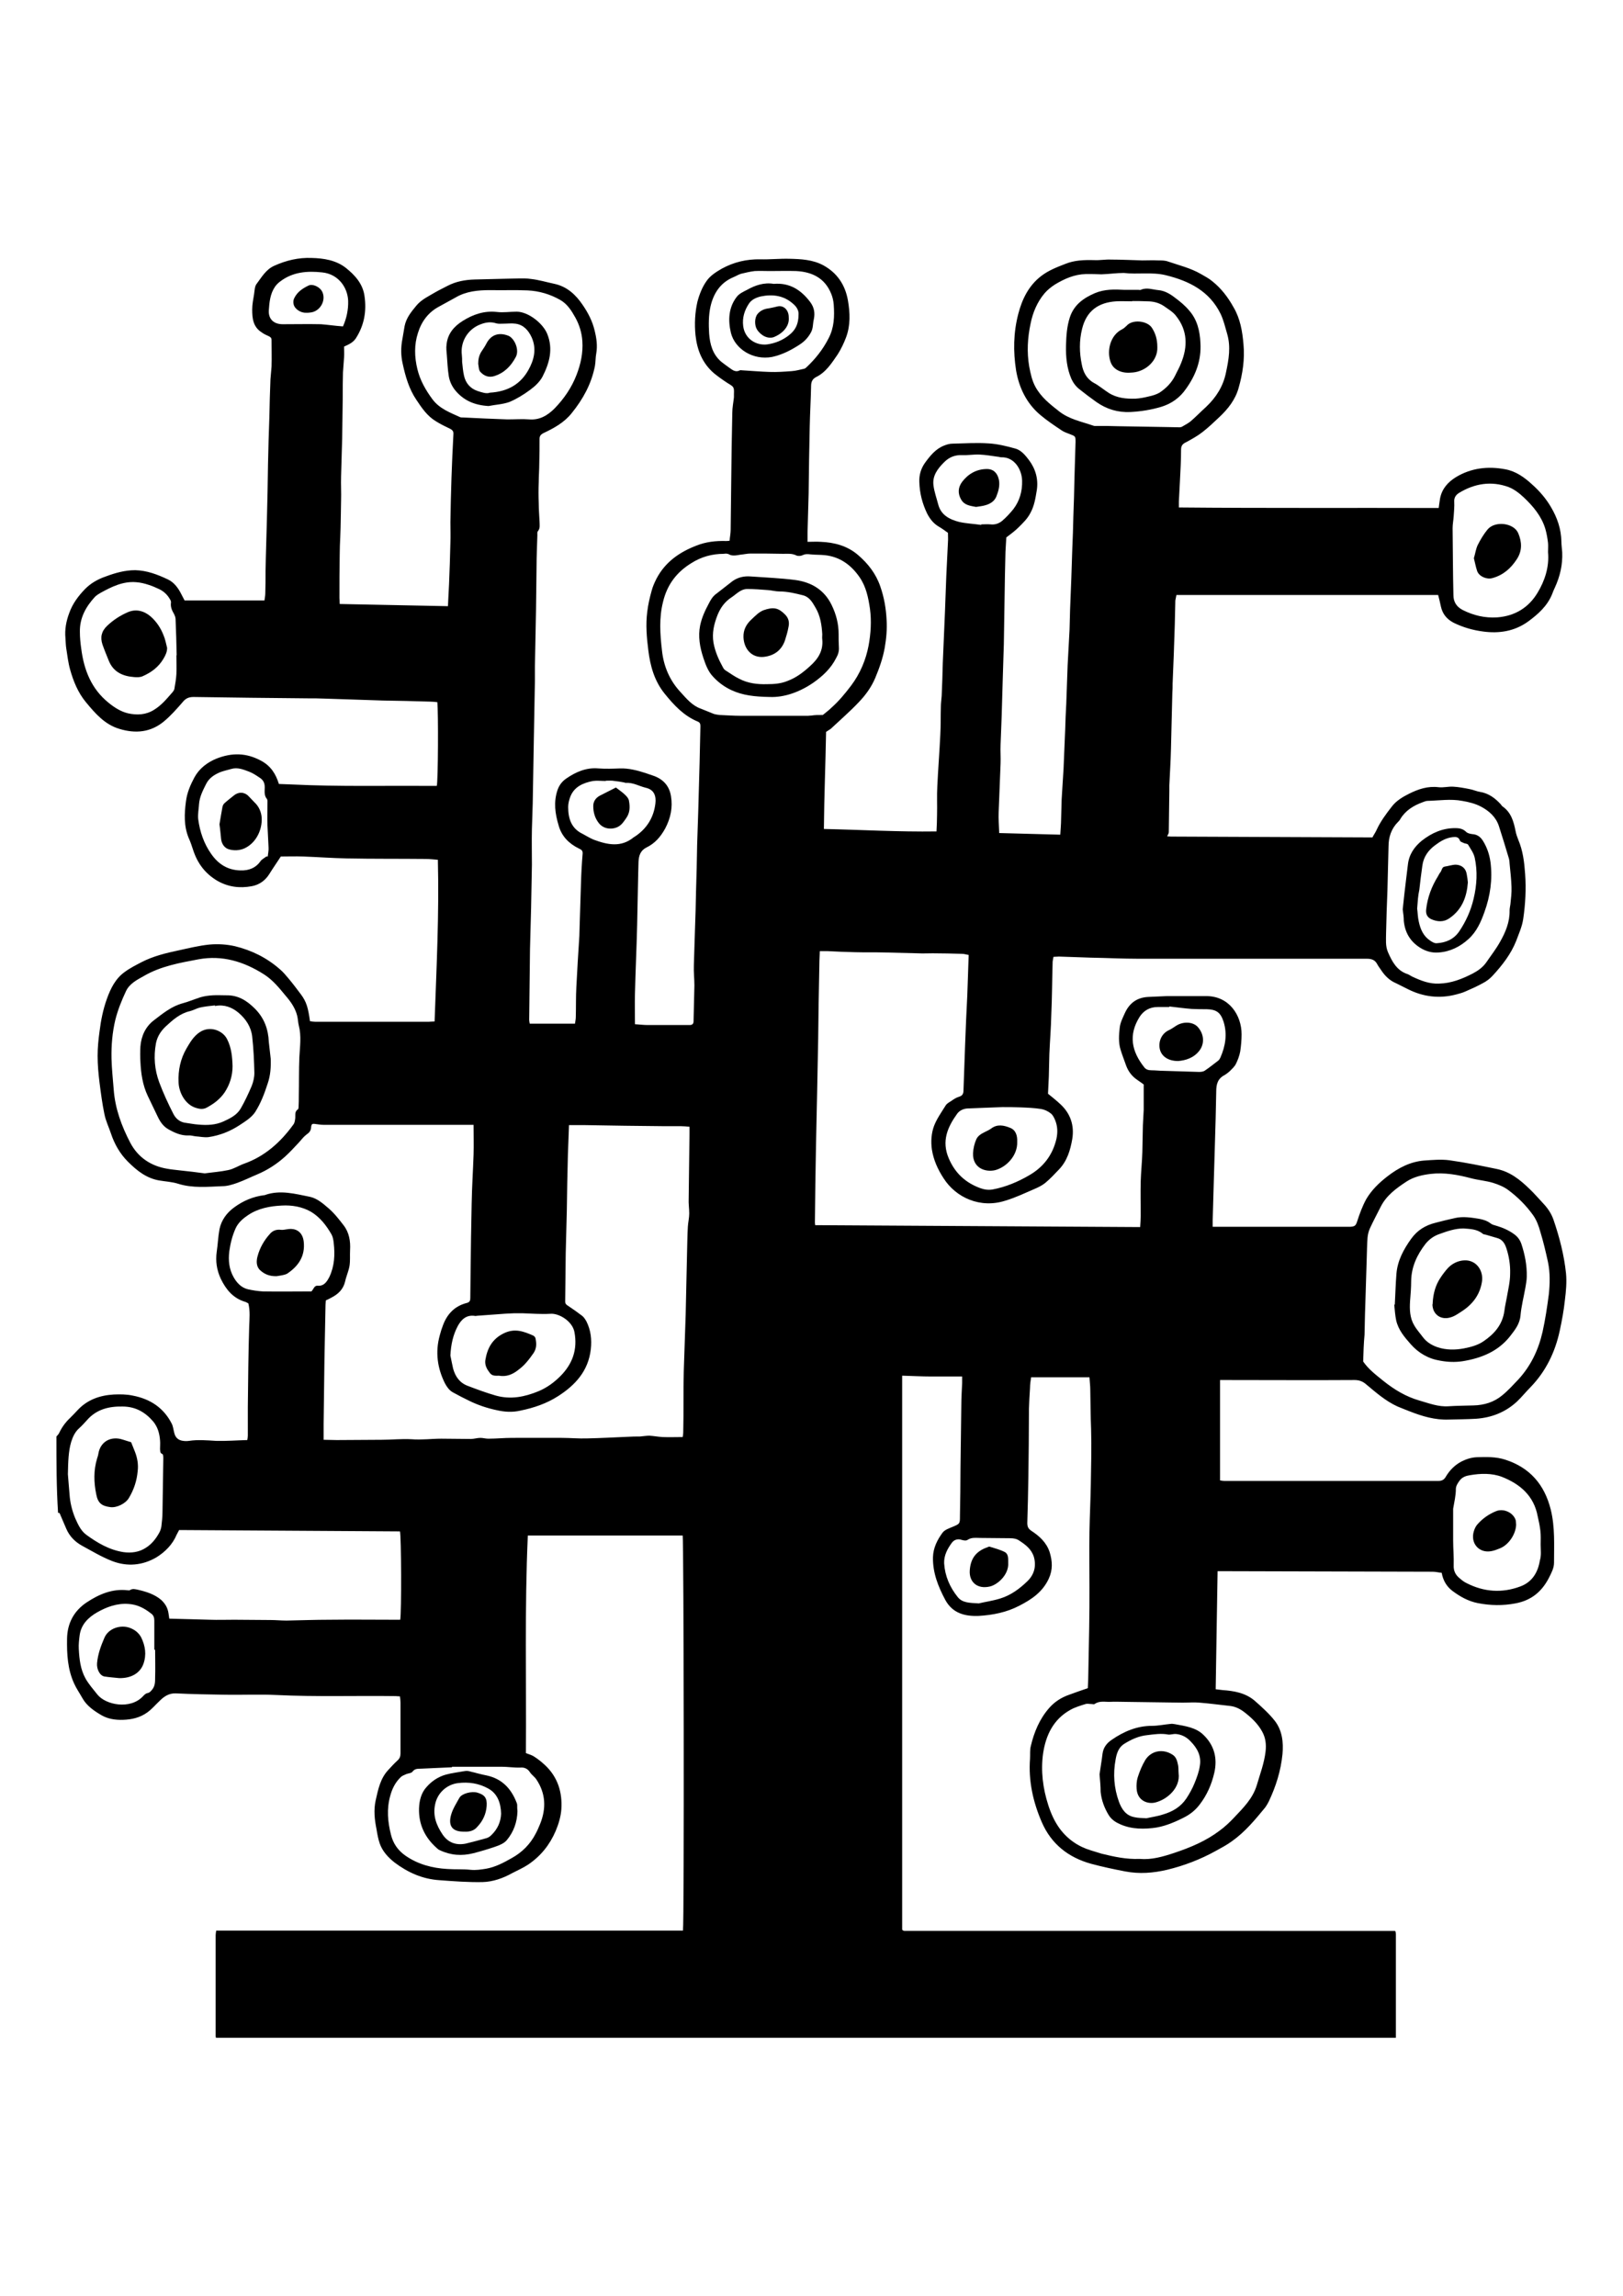 <svg xmlns="http://www.w3.org/2000/svg" viewBox="0 0 595.3 841.9" xml:space="preserve"><path d="M20.7 526.8c.3-.4.8-.8 1-1.3 1-2.1 2.3-3.9 4-5.5.9-.9 1.8-1.8 2.7-2.8 3.6-3.9 8.2-5.5 13.3-5.8 2.3-.1 4.7-.1 7 .4C55 513 60 516.2 63 522.1c.5 1 .6 2.2.9 3.3.4 1.8 1.5 2.8 3.3 3 .7.1 1.4.1 2.1 0 3.3-.5 6.6-.2 10 0 3.7.1 7.5-.2 11.4-.3.1-.5.2-1.1.2-1.6V516c.1-9.9.2-19.7.5-29.6.1-2.8.4-5.5-.3-8.4-.4-.2-.8-.5-1.2-.6-4.4-1.3-7-4.5-8.9-8.4-1.5-3.2-2-6.5-1.5-10 .4-2.7.5-5.5 1-8.2.7-3.4 2.7-6.1 5.5-8.1 3.3-2.4 6.9-3.9 10.9-4.4.1 0 .3 0 .4-.1 5.5-1.9 10.9-.4 16.4.7 2.7.6 4.8 2.5 6.8 4.2 2.1 1.8 3.8 4 5.5 6.2 2.1 2.7 2.6 5.9 2.4 9.2-.1 1.9.1 3.8-.2 5.7-.3 1.9-1.2 3.8-1.6 5.7-.7 3-2.6 4.7-5.1 6-.6.3-1.3.7-2 1 0 .5-.1 1-.1 1.6-.1 6.8-.3 13.5-.4 20.3l-.3 23.4v5.8c1.6 0 3.2.1 4.8.1 5.5 0 11-.1 16.5-.1 3.6 0 7.3-.4 10.9-.2 3.7.3 7.4-.2 11-.2 3.6 0 7.2.1 10.8.1 1.2 0 2.3-.4 3.5-.4 1 0 1.9.3 2.9.3 2.9 0 5.8-.3 8.7-.3H206c3.1 0 6.2.3 9.3.2 5-.1 10.1-.4 15.1-.6 1.4-.1 2.9-.1 4.3-.1 1.2-.1 2.4-.3 3.5-.3 1.6.1 3.2.4 4.8.5 2.4.1 4.8 0 7.4 0 .1-.5.2-1.1.2-1.6.1-3.9.1-7.8.1-11.7 0-3.6 0-7.3.1-10.9.2-6.9.5-13.9.7-20.8.2-7.5.3-15.1.5-22.6.1-3.2.1-6.4.3-9.6.1-1.6.5-3.2.5-4.8 0-1.8-.3-3.6-.2-5.5.1-8 .2-15.9.3-23.9v-2.4c-1.2-.1-2.1-.2-3.1-.2h-6c-9.8-.1-19.6-.2-29.4-.4h-5.7c-.1 3.8-.3 7.2-.4 10.7-.2 6.9-.3 13.8-.4 20.7-.1 5.2-.3 10.4-.4 15.6-.1 5.9-.1 11.8-.2 17.7 0 .8.4 1.2 1.1 1.6 1.8 1.2 3.5 2.4 5.2 3.7.6.5 1.1 1.3 1.5 2 1.6 3.2 2 6.6 1.6 10.2-.9 7.9-5.6 13.1-12 17.2-4.2 2.7-8.9 4.3-13.8 5.3-3 .7-5.9.5-8.9-.2-3.3-.7-6.6-1.8-9.7-3.3-2.1-1-4.2-2.1-6.2-3.2-1.3-.7-2.2-2-2.9-3.3-2.8-5.6-3.6-11.5-1.9-17.6.3-1 .5-1.9.9-2.9 1.5-4.6 4.3-7.8 9.1-9 1.1-.3 1.2-1 1.2-1.9 0-3.1.1-6.1.1-9.2.1-8.5.2-16.9.4-25.4.1-6 .5-11.9.7-17.9.1-3.5 0-7.1 0-10.9h-55.1c-1 0-2-.2-2.9-.3-1.2-.2-1.5 0-1.6 1.3-.1 1.2-.7 1.9-1.6 2.5-1.1.8-1.9 1.9-2.8 2.9-1.7 1.8-3.4 3.7-5.2 5.3-3 2.7-6.4 4.9-10.2 6.5-2.4 1-4.8 2.2-7.3 3.1-1.7.6-3.6 1.2-5.4 1.2-5.4.2-10.9.8-16.3-.9-2.2-.7-4.6-.8-6.9-1.2-4.7-.8-8.2-3.6-11.5-6.9-2.9-2.9-4.9-6.4-6.2-10.3-.8-2.4-1.9-4.6-2.4-7.1-.8-3.8-1.3-7.7-1.8-11.6-.4-3.2-.7-6.5-.7-9.8 0-3 .3-6 .7-8.9.5-4.1 1.3-8.1 2.7-12 1.4-3.9 3.2-7.5 6.6-9.9 1.9-1.4 4.1-2.5 6.2-3.6 4.3-2.2 8.9-3.3 13.6-4.3 3.7-.8 7.3-1.7 11.1-2.1 3.2-.3 6.4-.1 9.5.6 6.1 1.5 11.6 4.2 16.4 8.4 1.2 1 2.2 2.2 3.2 3.4 1.6 1.9 3.1 3.9 4.6 5.9 2 2.7 2.6 4.8 3.3 9.8.6.1 1.3.2 1.9.2h41.7c.6 0 1.2-.1 2.1-.1.7-19.8 1.7-39.4 1.2-59.3-1.5-.1-3-.3-4.5-.3-9.6-.1-19.2 0-28.9-.2-5.3-.1-10.6-.5-16-.7-2.8-.1-5.7 0-8.2 0-1.5 2.3-2.9 4.3-4.2 6.4-1.5 2.4-3.7 4-6.5 4.5-4.4.8-8.6.3-12.6-2-4.4-2.6-7.2-6.3-8.8-11.1-.5-1.5-1-3.1-1.7-4.6-1.8-4.4-1.6-8.9-1-13.4.4-3.2 1.6-6 3.1-8.8 1.8-3.3 4.7-5.5 8.1-6.9 5.6-2.2 10.9-2.2 16.4.8 3.5 1.9 5.3 4.7 6.5 8.5 1.7.1 3.5.1 5.2.2 16.7.8 33.5.4 50.2.5h2.5c.5-1.5.6-27.5.2-30.7-.9-.1-1.8-.2-2.7-.2-5.8-.2-11.5-.3-17.3-.4-7.1-.2-14.2-.5-21.3-.7-2.1-.1-4.1-.1-6.2-.1-14-.1-27.9-.3-41.9-.5-1.9 0-3 .6-4.1 2-2.1 2.4-4.2 4.8-6.7 6.9-4.9 4.1-10.5 4.6-16.4 2.8-5.4-1.6-8.9-5.7-12.3-9.8-2.9-3.5-4.6-7.7-5.8-12-.7-2.5-1-5.2-1.4-7.7-.2-1.3-.2-2.5-.3-3.8-.3-3.2.3-6.3 1.4-9.2 1.2-3.4 3.3-6.2 5.8-8.8 2.2-2.2 4.7-3.6 7.6-4.6 3.5-1.3 7-2.3 10.8-2.3 4.3.1 8.2 1.6 12 3.4 2.3 1.1 3.8 3.2 4.9 5.4.4.8.8 1.5 1.2 2.3H97c.1-.9.3-1.7.3-2.5.1-2.8.1-5.5.1-8.3 0-1.6.1-3.3.1-4.9.1-4.7.3-9.5.4-14.2.2-6.7.3-13.4.4-20 .1-5.8.3-11.6.5-17.4.1-4.6.2-9.2.4-13.8.1-1.6.3-3.1.4-4.7.1-3.2 0-6.5 0-9.7 0-.8-.4-1.1-1-1.4-.9-.4-1.8-.8-2.6-1.4-3.2-2-3.5-5.2-3.5-8.4 0-1.9.4-3.8.7-5.7.2-1.3.2-2.9 1-3.8 1.8-2.4 3.3-5.1 6.3-6.5 4.4-2 9-3.1 13.8-2.9 4.4.1 8.9.8 12.5 3.6 3.4 2.7 6.3 5.9 6.9 10.4.8 5.5-.1 10.7-3.2 15.5-1 1.5-2.5 2.2-4.3 3 0 1.3.1 2.6 0 3.9-.1 1.8-.3 3.7-.4 5.5-.1 3.3-.1 6.7-.1 10-.1 4.8-.1 9.5-.2 14.3-.1 4.6-.3 9.2-.4 13.9-.1 3 .1 5.9 0 8.9-.1 4.5-.1 8.9-.3 13.4-.1 2.2-.2 4.3-.2 6.5-.1 5.3-.1 10.5-.1 15.8 0 .6.1 1.3.1 2.2 13.2.3 26.4.5 39.7.8.1-2.8.3-5.4.4-8 .2-5.1.4-10.2.5-15.3.1-2.5 0-5 0-7.5.1-5.5.2-11 .4-16.4.2-5.3.4-10.5.7-15.8.1-1.1-.3-1.6-1.3-2.1-1.7-.8-3.5-1.7-5.1-2.7-3.2-1.9-5.2-4.9-7.2-7.9-2.7-4-4-8.6-5-13.2-.7-3-.7-6.1-.1-9.1.3-1.6.5-3.1.8-4.7.6-3 2.4-5.2 4.3-7.5s4.6-3.5 7.1-5c1.4-.8 2.9-1.5 4.4-2.3 3.1-1.6 6.4-2.2 9.9-2.3 4.1-.1 8.1-.2 12.2-.3 2.8 0 5.7-.3 8.4.1 2.9.3 5.8 1.2 8.7 1.8 4.6 1 7.8 4 10.3 7.7 2 2.9 3.6 6 4.4 9.4.7 2.8 1.1 5.6.6 8.4-.3 1.5-.2 3.1-.5 4.7-1.3 6.5-4.3 12-8.5 17.2-2.8 3.5-6.5 5.5-10.3 7.3-1.2.6-1.5 1.2-1.5 2.2 0 3 0 6-.1 9 0 2.3-.2 4.5-.2 6.8-.1 2.6-.1 5.1 0 7.7 0 2.3.2 4.5.3 6.8 0 1.2.3 2.4-.6 3.5-.3.3-.2 1-.2 1.5-.1 3.8-.3 7.7-.3 11.5-.1 5.4-.1 10.8-.2 16.2-.1 6.8-.3 13.6-.4 20.4v5.3c-.1 7.3-.3 14.5-.4 21.8-.1 7.7-.3 15.3-.4 23l-.3 9.6c-.1 4.3 0 8.7 0 13-.1 5.3-.2 10.7-.3 16-.1 5-.3 9.9-.4 14.9-.1 8.7-.2 17.4-.3 26 0 .4.1.8.2 1.4h16.6c.1-.8.3-1.6.3-2.5.1-3.6 0-7.3.2-10.9.3-6.2.7-12.5 1.1-18.7.1-2.3.1-4.6.2-6.8.1-4.2.3-8.4.4-12.6.1-3.6.3-7.2.6-10.8.1-1.1-.4-1.5-1.3-1.9-3.7-1.8-6.4-4.5-7.5-8.5-1.3-4.3-1.9-8.6-.4-13 .6-1.7 1.6-3.1 3.2-4.2 3.5-2.4 7.3-4.1 11.8-3.7 2.6.2 5.3.1 7.9 0 3.2-.1 6.3.7 9.4 1.7 1.1.4 2.1.7 3.2 1.1 3.4 1.3 5.5 3.7 6.1 7.3.7 4.2-.1 8.1-2.1 11.9-1.7 3.1-3.8 5.5-6.9 7-2.2 1.1-2.8 3-2.9 5.3 0 1.3-.1 2.6-.1 3.8-.1 6.5-.3 12.9-.4 19.4-.2 8.4-.6 16.7-.8 25.1-.1 3.7 0 7.4 0 11.2 1.7.1 3.2.3 4.7.3H253c1 0 1.4-.5 1.4-1.5v-.4l.3-12.6c0-2.5-.3-4.9-.2-7.4.1-4.3.3-8.5.4-12.8.2-4.8.3-9.6.4-14.5.2-5.6.3-11.2.4-16.8.1-4 .3-8.1.4-12.1.2-6 .3-11.9.5-17.9.1-4.5.2-8.9.3-13.4 0-.8 0-1.5-1-1.9-5.1-2.1-8.7-6-12.1-10.2-3.8-4.7-5.3-10.2-6-15.9-.6-4.7-1-9.4-.4-14.1.3-2.6.9-5.2 1.6-7.7.4-1.6 1.1-3.1 1.8-4.5 3.2-6.1 8.4-9.7 14.6-12.1 3.5-1.4 7.1-1.8 10.9-1.7.3 0 .7 0 1.3-.1.1-1.3.4-2.7.4-4 .1-5.8.1-11.7.2-17.5.1-8.5.2-16.9.4-25.4 0-1.9.4-3.8.6-5.7v-1.1c.1-2.7 0-2.7-2.3-4.1-1.7-1.1-3.4-2.3-5-3.6-4.3-3.7-6.2-8.5-6.8-14-.4-4.1-.2-8.3.7-12.2.7-2.7 1.8-5.5 3.4-7.7 1.3-1.9 3.5-3.3 5.6-4.5 4.4-2.4 9.1-3.5 14.1-3.4 3.5.1 7.1-.3 10.7-.2 4.2.1 8.5.3 12.4 2.4 5.1 2.8 8 7.2 9 12.8.8 4.6 1 9.2-.7 13.7-.8 2.1-1.8 4.2-3 6.1-2.2 3.2-4.3 6.6-8 8.4-1.3.7-1.8 1.7-1.8 3.3-.1 5-.4 10-.5 14.9-.2 8.2-.3 16.3-.4 24.5-.1 4.8-.3 9.5-.4 14.3v3.4c1.8 0 3.3-.1 4.8 0 5.1.2 9.9 1.5 13.8 4.9 3.6 3.1 6.5 6.8 8.1 11.5 1.4 4 2.1 8.1 2.3 12.3.2 3.4-.1 6.8-.7 10.2-.7 3.9-2 7.5-3.5 11.1-1.4 3.3-3.5 6.2-6 8.8-3.2 3.4-6.8 6.5-10.2 9.7-.5.4-1.1.7-1.8 1.2-.2 11.7-.7 23.5-.8 35.6 13.8.3 27.4 1.1 41.3.9.1-2.1.2-4.1.2-6 .1-3.5-.1-7.1.1-10.6.3-6.3.8-12.6 1.1-18.9.2-3.4.1-6.8.2-10.2 0-1.3.2-2.7.3-4 .2-4 .3-8 .4-11.9.3-6.3.5-12.5.8-18.8.2-4.5.3-9 .5-13.4l.6-12.3c.1-1.1 0-2.2 0-3.4-1.1-.8-2.2-1.6-3.4-2.3-1.9-1.1-3.2-2.8-4.2-4.7-1.8-3.7-2.8-7.6-2.9-11.7-.1-2.5.6-4.9 2.1-7 1.9-2.6 3.9-5.1 7-6.3 1-.4 2-.7 3.1-.7 4.4-.1 8.8-.4 13.2-.1 3.3.2 6.6 1 9.8 1.9 2.2.6 3.7 2.5 5 4.2 2.4 3.2 3.5 6.9 2.9 11-.5 3-.9 5.8-2.4 8.5-1.1 2.1-2.7 3.6-4.3 5.2-1.3 1.3-2.8 2.4-4.5 3.7-.1 1.5-.2 3.4-.3 5.2-.1 2.9-.1 5.8-.2 8.8-.1 8.4-.3 16.8-.4 25.1-.1 4.3-.3 8.5-.4 12.8-.1 4.6-.3 9.1-.4 13.7-.1 3.5-.3 7-.4 10.4-.1 2.3.1 4.7 0 7-.2 5.9-.5 11.8-.7 17.7-.1 2.5.1 5.1.2 7.7 7.6.2 14.9.4 22.4.6.1-2 .3-3.8.3-5.6.1-2.4.1-4.8.2-7.3.2-3.8.5-7.5.7-11.3.2-4.8.4-9.5.6-14.3.1-3.2.2-6.4.4-9.6.2-4.7.3-9.4.5-14.1.2-4.3.5-8.6.7-13 .1-2.5.1-5 .2-7.5.3-7.3.6-14.6.8-22 .2-4 .3-8.1.4-12.1.2-4.7.3-9.4.4-14 .1-4.4.3-8.8.4-13.2 0-2.1 0-2.1-2.1-2.9-1-.4-2-.7-2.9-1.3-2.7-1.8-5.4-3.6-7.9-5.7-5-4.2-7.8-9.9-8.9-16.3-1.1-7-1-13.9.8-20.8 1.4-5.4 3.8-10.3 8.3-13.8 2.7-2.1 5.8-3.3 8.9-4.5 3.4-1.4 7-1.5 10.7-1.4 2 .1 4.1-.3 6.1-.2 3.8 0 7.6.2 11.5.3 1.9 0 3.8-.1 5.8 0 1.2 0 2.5 0 3.6.4 4.1 1.4 8.3 2.4 12.1 4.6 1.4.8 2.9 1.6 4.1 2.6 3.3 2.6 5.8 5.9 7.8 9.5 2.5 4.2 3.3 8.9 3.7 13.7.5 5.4-.3 10.8-1.8 16-1.2 4.3-3.9 7.7-7.1 10.7-2 1.9-4 3.8-6.2 5.5-1.8 1.4-3.8 2.5-5.8 3.6-1.3.6-2 1.2-2 2.8 0 3.8-.2 7.5-.4 11.3-.1 2.6-.3 5.1-.4 7.7v2.2c31.8.3 63.6.1 95.3.2.2-1.3.3-2.4.5-3.5.7-3.6 2.9-6 5.8-7.8 5.6-3.4 11.8-4.1 18.1-2.9 3.9.7 7.1 3 9.9 5.6 2.7 2.4 5.1 5.2 6.9 8.3 2.3 3.9 3.7 8 3.8 12.5 0 1.3.2 2.7.3 4 .2 4.6-.8 8.9-2.7 13-.4.8-.7 1.6-1 2.4-1.8 4.4-5.2 7.4-8.9 10.1-4.9 3.5-10.5 4.4-16.4 3.6-3.8-.5-7.3-1.5-10.8-3.2-2.5-1.3-4.1-3.2-4.7-6-.3-1.4-.6-2.7-1-4.2h-96c-.1.7-.3 1.3-.4 2-.1 2.9-.1 5.8-.2 8.8-.2 7.2-.5 14.5-.8 21.7 0 1.1 0 2.3-.1 3.4-.2 6.8-.3 13.7-.5 20.5-.1 4.5-.4 8.9-.6 13.4v1.9c-.1 5.1-.1 10.2-.2 15.3 0 .4-.3.9-.6 1.5.5 0 1 .1 1.4.1l72 .3h1.9c.5-1 1.1-1.8 1.5-2.7 1.4-3.1 3.5-5.9 5.6-8.6 1.6-2.1 3.9-3.5 6.3-4.7 3.4-1.7 6.9-2.9 10.9-2.4 1.7.2 3.5-.3 5.3-.2 2 .1 4.1.5 6.1.9 1.2.2 2.4.8 3.7 1 3.2.5 5.6 2.3 7.7 4.6.2.3.4.6.7.8 3.1 2.2 4 5.5 4.7 9 .2 1.1.6 2.2 1 3.2 1.7 4 2.2 8.2 2.5 12.5.4 5.5.1 11.1-.7 16.5-.4 2.8-1.6 5.4-2.6 8.1-1.9 4.8-5.1 8.9-8.6 12.7-1 1.1-2.3 2.1-3.7 2.8-2 1.1-4.2 2.1-6.3 3-1.1.5-2.3.8-3.4 1.1-6.1 1.6-12 .9-17.6-1.9-1.5-.7-2.9-1.5-4.4-2.2-2.4-1-4.1-2.7-5.5-4.8-.5-.8-1.1-1.5-1.5-2.3-.8-1.5-2.1-1.9-3.7-1.9h-83.8c-5.8 0-11.7-.3-17.5-.4-3.9-.1-7.8-.3-11.7-.4-.6 0-1.3.1-2 .1-.1.6-.2 1.2-.3 1.7-.2 6.5-.2 13.1-.5 19.6-.1 4.8-.5 9.5-.7 14.3-.1 2.8-.1 5.5-.2 8.3l-.3 6.3c1.6 1.3 3.1 2.5 4.5 3.8 3.8 3.5 5.2 7.9 4.4 12.8-.7 4.1-1.9 8.1-4.9 11.2-1.6 1.7-3.2 3.4-5 4.9-1.1.9-2.5 1.6-3.9 2.2-3.5 1.5-7 3.2-10.7 4.3-9.2 3-18.2-1.1-22.7-8.2-2.1-3.2-3.7-6.7-4.3-10.6-.4-2.9-.2-5.9.8-8.6 1-2.6 2.7-5 4.2-7.4.4-.7 1.2-1.2 1.9-1.6 1-.7 2-1.4 3.1-1.7 1.3-.4 1.6-1.2 1.6-2.4l.6-16.8c.2-6 .5-12 .8-18.1.2-4.8.3-9.6.5-14.7-.8-.1-1.6-.4-2.4-.4-3.6-.1-7.2-.2-10.8-.2-1.8 0-3.6.1-5.5 0-4.1-.1-8.1-.2-12.2-.3-3.6-.1-7.2 0-10.8-.1-3.4-.1-6.8-.2-10.2-.4h-2.7c-.1 2.4-.2 4.6-.2 6.9-.2 8.5-.3 16.9-.4 25.4-.1 6.8-.3 13.6-.4 20.4-.1 6.2-.3 12.4-.4 18.6-.2 9.3-.3 18.7-.4 28 0 .3 0 .7.1 1.2 39.7.2 79.3.5 119.2.7.1-1.6.2-3 .2-4.3 0-4.1-.1-8.3 0-12.4.1-3.6.5-7.2.6-10.8.1-3.3.1-6.6.2-9.8l.3-5.7v-9.3c-.7-.5-1.5-1.1-2.4-1.7-1.9-1.3-3.2-3-4-5.1-.7-2-1.5-4-2.1-6-.8-2.6-.6-5.4-.3-8 .2-1.9 1.1-3.6 1.9-5.4 1.7-3.7 4.5-5.7 8.6-5.9 2.3-.1 4.5-.2 6.8-.3h14.3c8.5-.1 13.1 7 13.1 14 0 2.1-.2 4.3-.5 6.3-.3 1.6-.9 3.2-1.6 4.6-.5 1-1.5 1.9-2.3 2.7-.6.5-1.2 1-1.9 1.4-2.5 1.3-3 3.4-3 6-.1 6.6-.3 13.2-.5 19.8-.1 4.5-.3 9-.4 13.4-.1 4.7-.3 9.4-.4 14.1v2.3h50.4c1.7-.1 2.1-.4 2.6-2 .9-2.8 1.9-5.5 3.3-8.1 2-3.4 4.7-6 7.8-8.4 4-3.1 8.4-5.4 13.5-5.8 3-.2 6.2-.5 9.2-.1 5.8.8 11.6 2 17.4 3.2 4.9 1 8.6 4 12 7.3 1.8 1.7 3.4 3.6 5.1 5.4 1.6 1.7 2.9 3.6 3.7 5.9 2.2 6.4 3.9 13 4.6 19.7.3 3.2 0 6.5-.4 9.7-.4 3.8-1.1 7.6-1.9 11.3-1.7 7.9-5.1 14.9-10.7 20.7-1.7 1.7-3.2 3.6-5 5.3-4.2 3.9-9.3 5.9-15 6.3-3.3.2-6.7.2-10 .3-5 .2-9.7-1.2-14.3-3-1.5-.6-3.1-1.2-4.5-1.8-4.4-2-8-5.2-11.6-8.2-1.3-1.1-2.6-1.5-4.2-1.5-15.5.1-31.1 0-46.6 0h-2.7v36.8c.5.1 1.1.2 1.6.2h78.5c1.5 0 2.2-.6 2.8-1.7 1.4-2.3 3.2-4.1 5.6-5.4 1.8-.9 3.6-1.5 5.7-1.6 3.5-.1 7-.2 10.4.9 9 2.9 14.4 9.1 16.7 18.3 1.6 6.5 1.2 13 1.2 19.5 0 2-1 3.8-1.9 5.6-2.6 5-6.4 8.2-12.2 9.3-4.7.9-9.3.8-13.9-.1-3.5-.7-6.5-2.4-9.3-4.5-2.1-1.6-3.4-3.8-3.9-6.6-1.1-.1-2.2-.4-3.3-.4-25.4-.1-50.7-.1-76.1-.2h-2.8c-.2 14.5-.5 28.8-.7 43.3 1 .1 1.7.2 2.5.3 4.2.3 8.4 1 11.8 3.9 2.6 2.3 5.3 4.7 7.4 7.4 2.7 3.5 3.2 7.8 2.8 12.2-.6 6.1-2.4 11.8-5 17.3-.4.8-.8 1.5-1.3 2.2-3.7 4.5-7.4 9-12.2 12.4-1.9 1.4-4 2.5-6 3.6-5.6 3.1-11.6 5.4-17.8 6.9-5.1 1.2-10.2 1.6-15.4.6-4.2-.8-8.4-1.7-12.5-2.8-8.3-2.3-14.6-7.2-18.1-15.3-3.2-7.4-4.9-15.1-4.3-23.2.1-1.6-.1-3.2.3-4.7 1.2-5.1 3.2-9.9 6.7-13.9 2-2.3 4.5-3.9 7.4-4.9 2.2-.8 4.4-1.6 6.8-2.4.1-2 .2-4 .2-6.1.1-5.3.2-10.5.3-15.8.1-5 .1-10.1.1-15.1 0-6.8-.1-13.5 0-20.3.1-5.8.4-11.6.5-17.5.1-6.7.3-13.5.1-20.2-.2-4.8-.2-9.6-.3-14.5 0-1.4-.2-2.8-.3-4.5h-21.4c-.2 1.3-.4 2.6-.4 3.9-.2 2.6-.3 5.3-.4 7.9v1.3c0 7.7-.1 15.4-.2 23-.1 5.8-.2 11.5-.4 17.3 0 1.3.3 2.1 1.5 2.9 2.9 1.9 5.5 4.2 6.7 7.8 1 3.3 1.2 6.4-.3 9.7-2.3 5-6.4 7.7-10.9 10-4.6 2.4-9.7 3.4-14.8 3.7-5 .2-9.6-.9-12.3-5.9-2.6-4.9-4.6-9.9-4.5-15.6.1-3.5 1.6-6.4 3.5-9 .8-1.1 2.4-1.6 3.8-2.2 2.6-1.1 2.6-1.1 2.6-4 .1-5.8.2-11.7.2-17.5.1-7.7.2-15.5.3-23.2 0-2.7.2-5.4.3-8v-2.4h-11.2c-3.6 0-7.2-.2-10.8-.3v203.1c.1.2.2.2.2.3.1 0 .1.1.2.1s.3.1.4.1H511.5c.1 0 .1 0 .3.1.1.3.2.7.2 1.1v38H79.2c0-.2-.1-.4-.1-.6v-37c0-.5.1-1 .2-1.7h171.2c.5-2.8.3-143.3-.1-144.9h-56.8c-1.2 26.8-.5 53.4-.7 79.8 1.3.5 2.4.8 3.2 1.4 1.4.9 2.6 1.9 3.8 3 4.7 4.4 6.4 10 6 16.2-.2 2.7-1 5.4-2.1 8-2.2 5.1-5.5 9.2-10.1 12.3-1.8 1.2-3.9 2.1-5.8 3.1-3.4 1.9-7.1 3.2-10.9 3.3-5.3.1-10.6-.3-15.9-.7-6.1-.4-11.5-2.8-16.4-6.5-2.4-1.9-4.4-4.1-5.4-6.9-.6-1.7-.9-3.5-1.2-5.3-.7-3.5-1.1-7-.3-10.6.9-4 1.7-8 4.6-11.1 1.1-1.2 2.2-2.4 3.4-3.5.8-.7 1.1-1.5 1.1-2.6v-18.6c0-.7-.1-1.5-.2-2.3-.7 0-1.1-.1-1.5-.1-14.6-.2-29.2.3-43.8-.4-6.2-.3-12.4 0-18.6-.1-6.1-.1-12.2-.2-18.3-.5-2.6-.1-4.4 1.2-6 2.8-1.5 1.4-2.8 3-4.5 4.2-2.6 1.9-5.7 2.6-8.8 2.7-2.8.1-5.6-.3-8-1.7-2.7-1.6-5.4-3.4-7-6.3-1-1.8-2.2-3.5-3-5.3-2.4-5.2-2.7-10.8-2.6-16.5.1-5.6 2.5-10.1 7.1-13.2 4.5-3 9.5-5.2 15.2-4.5.3 0 .6.1.8-.1 1-.6 1.9-.3 2.9-.1 3 .7 6 1.6 8.5 3.7 1.5 1.4 2.4 2.9 2.7 4.9.1.7.2 1.3.3 2 5.2.1 10.1.3 14.9.4 2.9.1 5.9 0 8.9 0 4.5 0 9 .1 13.4.1 1.9 0 3.8.2 5.8.2 5.3-.1 10.5-.3 15.8-.3 7.9-.1 15.8 0 23.7 0h2.2c.5-2.7.4-30.9-.1-32.4-27-.2-54.1-.3-81-.5-.4.7-.6 1.2-.9 1.7-1.5 3.6-4.2 6.3-7.4 8.3-5.1 3-10.7 3.5-16.2 1.4-3.9-1.5-7.5-3.7-11.2-5.7-2.5-1.4-4.5-3.4-5.7-6.2-.7-1.6-1.4-3.3-2.1-4.9-.2-.4-.2-1-.9-.9-.6-9.2-.6-18.6-.6-28zM500 499.3c2 2.9 4.7 4.9 7.4 7.1 4 3.2 8.3 5.8 13.2 7.2 3.5 1 7 2.4 10.8 2.1 3-.2 6.1-.2 9.1-.3 3.9-.1 7.5-1.2 10.5-3.7 2.1-1.7 4-3.8 5.9-5.8 4.6-5 7.4-10.9 8.9-17.5 1-4.5 1.7-9.2 2.3-13.8.4-3.9.5-7.8-.3-11.7-.8-3.7-1.7-7.5-2.8-11.1-.6-2.2-1.4-4.4-2.7-6.2-2.5-3.5-5.6-6.6-9.1-9.2-1.6-1.2-3.6-2-5.5-2.6-2.6-.8-5.4-1-8.1-1.7-4.9-1.3-9.8-2.2-14.9-1.6-3.2.4-6.2 1.1-8.8 2.8-3.8 2.5-7.4 5.1-9.5 9.3-1.3 2.6-2.7 5.2-3.9 7.8-.5 1.1-.8 2.3-.9 3.5-.2 2.5-.2 5.1-.3 7.7-.1 4.3-.3 8.7-.4 13-.2 5-.3 10-.4 14.9-.3 3.1-.4 6.4-.5 9.8zm-82 182.4c4.3.4 8.5-.8 12.7-2.2 6-2 11.7-4.4 16.7-8.2 1.9-1.4 3.6-3 5.2-4.7 3.4-3.6 6.9-7 8.4-12 1.2-4.1 2.7-8 3.2-12.3.3-2.6 0-5-1.2-7.2-1.6-3-4.1-5.3-6.7-7.3-1.6-1.2-3.3-2-5.2-2.2-3.7-.4-7.4-.9-11.1-1.2-2-.2-4.1 0-6.2 0-7.3-.1-14.5-.2-21.8-.3-1.6 0-3.1-.1-4.7 0-1.9.1-4-.5-5.8.8-.3.2-.8 0-1.3 0-.7 0-1.4-.2-2 0-1.9.6-4 1.2-5.7 2.2-6.2 3.5-8.9 9.3-9.9 15.9-.9 6.4-.1 12.8 1.9 19 1 3.1 2.3 6 4.2 8.6 2.9 3.9 6.8 6.6 11.5 8l3.9 1.2c4.5 1.1 9 2.1 13.9 1.9zM75.1 430.3c2.9-.4 5.8-.6 8.6-1.2 2-.4 3.8-1.6 5.7-2.3 7.7-2.7 13.5-7.9 18.2-14.4.5-.6.6-1.6.7-2.4.1-1.1-.3-2.4 1-3.2.1-.1.2-.4.2-.6.1-1.5.1-3 .1-4.4.1-4.7 0-9.4.2-14.1.2-3.9.8-7.7-.2-11.6-.3-1.2-.3-2.4-.6-3.6-.7-2.8-2.3-5.1-4.2-7.3-2.4-2.9-4.7-5.8-8-7.9-7.4-4.7-15.3-7.1-24-5.5-6.9 1.3-13.8 2.5-20 6.1-2.5 1.4-5.3 2.8-6.6 5.6-1.6 3.4-3 6.9-3.9 10.5-1.1 4.6-1.5 9.4-1.4 14.2.1 3.8.5 7.5.8 11.3.5 7 2.9 13.5 6.1 19.6 2.8 5.3 7.5 8.5 13.5 9.5 1.5.3 3.1.4 4.6.6 3.1.3 6.1.7 9.2 1.1zm226.7-168.1c.8-.7 2.1-1.6 3.2-2.7 2.7-2.4 5-5.2 7.2-8.1 3.3-4.4 5.4-9.4 6.4-14.7.8-4.4 1.1-8.9.5-13.4-.6-4.1-1.4-8.1-3.8-11.6-3.1-4.5-7.2-7.5-12.7-8.1-1.8-.2-3.6-.1-5.3-.3-1-.1-1.9-.2-2.9.3-.6.3-1.7.4-2.3.1-1.6-.8-3.2-.6-4.8-.6-4-.1-8-.1-12-.1-1.2 0-2.4.3-3.6.4-1.5.2-3 .7-4.5-.2-.5-.2-1.1-.2-1.7-.1-4.3 0-8.3 1.1-11.9 3.4-5.4 3.3-8.9 7.9-10.4 14.2-1.5 5.9-1.1 11.8-.4 17.8.6 5.8 2.8 11 6.8 15.3 2.2 2.4 4.3 5 7.5 6.1 1.6.6 3.1 1.3 4.7 1.9.6.2 1.4.3 2.1.4 2.6.1 5.1.3 7.7.3h24.8c.4 0 .8-.1 1.3-.1 1.2-.2 2.4-.2 4.1-.2zM404 100.6c-1.9-.1-3.8-.1-5.7-.1-4.2.1-7.8 1.7-11.3 3.8-1.4.9-2.8 2-3.9 3.3-2.7 3.2-4.3 7.1-5.1 11.1-1.1 5.2-1.4 10.4-.5 15.7.5 2.6 1 5.1 2.3 7.5 2.1 3.8 5.3 6.3 8.6 8.9 3.8 3 8.3 3.8 12.6 5.3.5.2 1 .1 1.5.1 2.5 0 4.9 0 7.4.1 5.8.1 11.7.2 17.5.3 1.8 0 3.5.1 5.3.1.3 0 .7-.1 1-.3 1-.6 2-1.1 2.9-1.8 2-1.7 3.8-3.6 5.8-5.4 3.7-3.5 6.3-7.6 7.3-12.7 1-4.7 1.8-9.3.4-14.1-.7-2.4-1.3-5-2.4-7.3-4.1-8.4-11.6-12.1-20.2-14.2-5-1.2-10.2-.2-15.3-.8-2.6 0-5.4.4-8.2.5zm104.4 241.5c0 2.4-.3 4.8.7 7.1 1.5 3.4 3.2 6.7 7.1 8 .6.2 1.1.6 1.7.9 3.2 1.5 6.4 2.8 10 2.6 4.4-.1 8.4-1.7 12.3-3.7 1.9-1 3.6-2.2 4.9-4 1.7-2.5 3.6-4.9 5.1-7.6 2-3.5 3.6-7.3 3.5-11.5 0-.8.2-1.5.3-2.3.2-2.1.5-4.2.4-6.4-.1-2.8-.4-5.6-.7-8.5 0-.6-.1-1.1-.2-1.7-1.2-4-2.4-8-3.7-12-1.1-3.4-3.6-5.6-6.6-7.2-2.1-1.1-4.5-1.7-6.9-2.1-4.2-.8-8.5-.1-12.7 0-.6 0-1.2.3-1.8.5-3.3 1.2-6.3 3-8.2 6.2-.2.4-.5.7-.8 1-2.5 2.5-3.5 5.6-3.5 9-.1 5.3-.3 10.7-.4 16-.2 5.2-.4 10.5-.5 15.7zM186.1 153.8c2.9 0 5.5-.2 8 0 3.8.3 6.7-1.4 9.3-4 3.5-3.6 6.3-7.7 8.1-12.4 1.5-3.9 2.4-8 2.1-12.3-.2-3.1-1.1-6-2.6-8.7-1.4-2.5-2.9-4.9-5.5-6.4-3.7-2.1-7.7-3.3-12-3.5-4.5-.2-9.1 0-13.7-.1-4.5 0-8.8.4-12.7 2.7l-6 3.3c-4 2.1-6.5 5.5-7.8 9.7-1.4 4.3-1.3 8.8-.2 13.3 1 4.1 3 7.6 5.5 11 2.6 3.5 6.5 4.9 10.2 6.6.3.1.7.1 1.1.1 5.4.3 11 .5 16.2.7zM24.9 540.6c.1 1.8.4 4.5.6 7.3.2 3.1.9 6 2.1 8.9 1 2.2 2 4.5 4 6 4.1 3 8.5 5.6 13.7 6.4 2.9.4 5.8 0 8.2-1.6 2.1-1.3 3.7-3.3 4.9-5.5.4-.7.7-1.6.8-2.4.2-1.7.4-3.5.4-5.3l.3-19.5c0-.6 0-1.6-.4-1.7-.9-.4-.7-1.1-.8-1.8 0-1.1.1-2.1 0-3.2-.2-2.5-.8-4.8-2.5-6.9-3-3.5-6.6-5.5-11.3-5.5-5.1-.1-9.6 1.1-13 5-.9 1-1.8 2-2.8 2.9-1.6 1.4-2.4 3.2-3 5.1-1 3.4-1.1 7.1-1.2 11.8zm542.9-338.1c0-1.2.1-2.3 0-3.4-.2-1.7-.5-3.5-1-5.2-1.4-4.6-4.4-8.2-7.9-11.5-1.6-1.5-3.5-3-5.6-3.8-6.3-2.3-12.5-1.3-18.2 2.2-1.1.7-1.8 1.7-1.7 3.2.1 1.8-.1 3.5-.2 5.3-.1 1.5-.4 2.9-.4 4.4.1 8.2.1 16.3.3 24.5 0 2.5 1.1 4.3 3.4 5.5 4 2 8.1 3 12.7 2.7 6.6-.5 11.6-3.7 14.8-9.1 2.6-4.3 4.3-9.4 3.8-14.8zm-2.7 364c0-1.7.1-3.4-.1-5.1-.2-1.8-.6-3.6-1-5.4-1.4-7.5-6.5-11.8-13.1-14.4-3.7-1.4-7.8-1.3-11.8-.6-1.4.2-2.7.7-3.6 1.8-.7.9-1.5 2.1-1.5 3.2 0 2.5-.6 4.9-1 7.3v11.6c0 3 .3 6.1.2 9.1-.1 2.1.7 3.6 2.2 4.8.8.7 1.7 1.4 2.6 1.8 6.3 3.2 12.9 3.7 19.6 1.2 4.4-1.6 6.5-5.2 7.2-9.5.6-1.9.3-3.9.3-5.8zM64.7 240.3h.1c-.1-4.4-.2-8.8-.4-13.2 0-.7-.3-1.4-.6-2-.7-1.2-1.3-2.5-1.1-4 .1-.4-.1-1-.4-1.4-.9-1.6-2.2-2.8-3.8-3.6-1.3-.6-2.6-1.2-3.9-1.6-1.5-.5-3.1-.9-4.7-1-4.8-.4-9 1.7-13 3.9-.7.4-1.5.9-2.1 1.5-3.3 3.6-5.6 7.7-5.5 12.8 0 2.1.2 4.1.5 6.2 1 7.8 3.7 14.7 10 19.8 2.2 1.8 4.6 3.3 7.2 3.9 3.2.7 6.5.6 9.5-1.3 2.8-1.7 4.8-4.2 6.9-6.6.3-.4.6-.9.6-1.3.3-1.7.6-3.5.7-5.2.1-2.2 0-4.6 0-6.9zm101.1 407.6v.2c-3.7.2-7.4.3-11.1.5-1.2.1-2.4-.2-3.4 1.1-.4.6-1.7.6-2.5 1-.6.3-1.3.5-1.8 1-2 1.9-3.2 4.3-3.9 7-1.3 4.7-.9 9.4.3 14.1.8 3.3 2.6 5.8 5.3 7.7 4.6 3.2 9.9 4.6 15.4 4.9 2.8.2 5.7 0 8.5.3 2 .2 3.8-.1 5.7-.4 3.4-.6 6.4-2.2 9.4-3.9 3.8-2.1 6.8-5.1 8.8-9 .6-1.1 1.1-2.3 1.6-3.5 2.3-5.7 2.1-11.2-1.4-16.4-.7-1-1.8-1.7-2.4-2.7-.8-1.2-2-1.7-3.3-1.6-2.4.1-4.7-.3-7.1-.3h-18.1zm-.6-150.8c.3 1.4.6 3.1 1 4.8.8 2.9 2.4 5.2 5.3 6.3 3.4 1.3 6.9 2.6 10.4 3.6 5.4 1.5 10.5.5 15.6-1.6 3.1-1.3 5.7-3.2 8-5.5 4.5-4.5 6.4-9.8 5.2-16.2-.7-3.9-5.6-7-8.9-6.7-3.4.2-6.8-.1-10.2-.2h-3c-2.2.1-4.4.2-6.5.4-2.3.2-4.6.3-6.9.5-.3 0-.6.1-.8.1-3.3-.6-5.2 1.3-6.5 3.7-1.7 3.2-2.5 6.7-2.7 10.8zm-51-23.5c.8-.7 1-2.2 2.3-2.1 2.4.2 3.4-1.5 4.3-3.2 1.9-4 2.1-8.2 1.6-12.5-.1-1-.3-2.2-.8-3.1-1.9-3.3-4.2-6.3-7.5-8.3-3.3-1.9-7.1-2.5-10.7-2.3-4.3.2-8.7 1-12.4 3.5-1.8 1.2-3.6 2.7-4.6 4.9-1.2 2.7-1.9 5.5-2.3 8.4-.4 3.3-.1 6.5 1.6 9.5 1.2 2.1 2.8 3.8 5.2 4.4 1.8.4 3.7.7 5.6.8 6 .1 11.9 0 17.7 0zM282.4 99.4c-1.9 0-3.7-.1-5.6 0-1.7.2-3.3.6-5 1-1 .3-1.9.9-2.9 1.3-4.7 2-7.2 5.9-8.3 10.7-.7 3.2-.7 6.6-.5 9.9.3 4 1.3 7.7 4.5 10.4 1 .8 2 1.5 3.1 2.3 1.1.8 2.2 1.6 3.7.8.2-.1.6 0 .8 0 3.4.2 6.8.5 10.1.6 2.7.1 5.4-.1 8.1-.3 1.6-.1 3.2-.6 4.7-.9.2-.1.5-.3.7-.5 3.3-3.1 6-6.5 8.1-10.6 2.1-4 2.2-8.1 1.9-12.4-.1-1.3-.4-2.7-.9-3.9-2.3-5.8-7-8.1-12.9-8.4-3.1-.1-6.3 0-9.6 0zM367.7 406c-4.4.2-8.7.3-12.9.5-1.5.1-2.9.8-3.7 1.9-3.6 5-5.8 10.1-3.1 16.4 2.3 5.4 6.1 8.9 11.5 10.9 1.4.5 2.9.8 4.6.5 4.8-.9 9.3-2.8 13.4-5.2 5.2-3 8.6-7.4 10-13.4.5-2.4.4-4.5-.4-6.6-.4-1-.9-2.1-1.7-2.7-1-.8-2.3-1.4-3.5-1.6-2.5-.4-5.1-.5-7.6-.6-2.4-.1-4.6-.1-6.6-.1zM56.9 605h-.3v-10.7c0-1.1-.3-2-1.2-2.6-2.4-1.9-5-3.3-8.3-3.5-4.2-.3-8 1.1-11.5 3.1-3.3 1.9-5.9 4.5-6.4 8.5-.2 1.6-.4 3.3-.3 4.9.2 3.8.6 7.5 2.5 10.9 1.2 2.1 2.8 3.9 4.3 5.8 3.1 3.9 12.1 5.6 16.7.7.5-.5 1-1.1 1.7-1.2.9-.2 1.3-.8 1.8-1.4 1-1.3 1-2.8 1-4.3.1-3.3 0-6.8 0-10.2zm372-235.9v.2h-4.3c-2.9 0-5.1 1.3-6.6 3.6-4.2 6.7-2.9 12.7 1.7 18.5.6.8 1.5 1.1 2.6 1.1 1.5 0 3.1.2 4.6.2 4.3.1 8.6.3 12.9.4.7 0 1.5-.1 2-.4 1.8-1.2 3.4-2.5 5.1-3.8.3-.2.5-.7.7-1 1.9-4.3 2.6-8.7 1.2-13.2-1.1-3.4-2.6-4.5-6.2-4.6-1.8 0-3.7 0-5.5-.1-2.7-.2-5.4-.6-8.2-.9zm-69-176.6v-.2c1.1 0 2.3-.1 3.4 0 1.6.2 3.1-.3 4.3-1.3 1.5-1.3 2.9-2.8 4.1-4.3 2.3-3 3.3-6.6 3.2-10.4-.1-4.2-2.9-8.8-7.7-8.6-.4 0-.8-.2-1.2-.2-2.2-.3-4.5-.7-6.7-.8-2.1-.1-4.2.3-6.3.2-2.7-.1-4.8.7-6.7 2.6-2.4 2.4-4.4 5-3.9 8.6.3 2.3 1.1 4.5 1.7 6.8 1 4 4.2 5.6 7.7 6.5 2.6.6 5.4.7 8.1 1.1zM97.7 314.1h.5c.1-1.1.4-2.2.3-3.4-.1-2.7-.3-5.4-.4-8.1-.1-2.6 0-5.3 0-7.9 0-.6.1-1.3-.2-1.7-1.1-1.3-.8-2.9-.8-4.3 0-1.8-.7-2.8-2-3.6-1.2-.8-2.4-1.6-3.7-2.1-2.1-.8-4.3-1.7-6.6-1-1.4.4-2.8.7-4.1 1.2-2.1.9-4 2.1-5.1 4.3-1.2 2.4-2.4 4.7-2.6 7.4-.1 1.8-.5 3.7-.3 5.5.6 4.6 2.1 9 4.8 12.8 2.6 3.7 6 5.9 10.7 6 3.1.1 5.7-.9 7.5-3.6.5-.5 1.3-1 2-1.5zM359 588c2-.5 5-.9 7.9-1.8 3.9-1.2 7.1-3.6 9.9-6.3 2.5-2.4 3.4-5.5 2.4-9-.9-2.8-3-4.4-5.3-5.9-1-.7-2.1-.9-3.4-.9-3.6 0-7.3-.1-10.9-.1-1.6 0-3.2-.3-4.7.7-.5.4-1.6.2-2.2 0-1.5-.5-2.8 0-3.6 1.1-1.6 2.2-2.9 4.6-2.8 7.5.3 4.7 2.1 8.8 5 12.4 1.7 2.1 4.2 2.1 7.7 2.3zM222.2 286.3v.1c-1.6 0-3.2-.2-4.7 0-3.6.7-7 2.1-8.4 6-.4 1.1-.7 2.4-.7 3.5 0 4.2 1.1 7.9 5.3 9.9 1.3.7 2.6 1.5 4 2.1 5.1 1.9 10.1 3 14.8-.9.1 0 .1-.1.2-.1 4.5-2.9 7.1-7.1 7.7-12.3.3-2.6-.4-5-3.5-5.7-2.5-.6-4.7-2-7.4-1.8-.3 0-.5-.2-.8-.2-1.1-.2-2.2-.4-3.3-.5-1-.2-2.1-.1-3.2-.1zm-96.4-166.6c1.3-2.9 2-6.1 1.9-9.4-.2-4.9-3.6-9.8-9.5-10.4-5.5-.6-10.8-.2-15.4 3.3-.7.5-1.4 1.2-1.9 1.9-1.8 2.6-2.1 5.7-2.3 8.7-.2 3 1.6 5.1 5.1 5.1 4.7 0 9.4-.1 14 0 2.6.2 5.2.6 8.1.8z"/><path d="M511.6 478.4c.2-3.8.3-7.5.6-11.3.4-4.8 2.6-8.9 5.4-12.8 2.3-3.2 5.3-5 9-5.9 2.3-.6 4.7-1.2 7-1.7 3-.7 6.1-.2 9.1.3 1.5.3 2.8.7 4.1 1.7.5.4 1.3.6 2 .8 2.4.7 4.7 1.7 6.7 3.2 1.2.9 2 2 2.5 3.4 1.3 3.9 2.1 7.9 2 12.1 0 1.3-.3 2.7-.5 4-.6 3.4-1.5 6.8-1.8 10.3-.3 3.1-2.1 5.3-3.8 7.5-4.4 5.6-10.6 8.1-17.5 9.2-2.7.4-5.4.3-8.1-.2-4.4-.7-8-2.8-10.9-6.1-2.3-2.6-4.5-5.2-5.3-8.7-.4-1.9-.5-3.8-.7-5.7.1-.1.2-.1.2-.1zm25.2-27.9c-3.1 0-5.9 1-8.7 2-2.1.7-3.8 1.9-5.2 3.6-3.1 4-5.2 8.4-5.3 13.6 0 2.5-.2 5-.4 7.4-.2 3.1-.1 6.2 1.5 8.9.9 1.6 2.2 3 3.3 4.5 1.4 1.8 3.3 2.9 5.4 3.6 3.1 1 6.3 1 9.5.4 2.5-.5 5-1.1 7.2-2.6 4-2.7 7-6.1 7.7-11.2.2-1.7.6-3.3.9-5 .5-2.9 1.2-5.7 1.2-8.6.1-3.2-.4-6.4-1.4-9.4-.6-1.8-1.5-3.2-3.4-3.7-1.4-.4-2.7-.8-4.1-1.2-.4-.1-.9-.1-1.2-.4-2.1-1.7-4.6-1.7-7-1.9z"/><path d="M403.3 650.7c.3-2.3.8-5 1.1-7.6.3-2.3 1.6-3.9 3.4-5.1 4.5-3.1 9.3-5.1 14.8-5.1 2.2 0 4.5-.5 6.7-.7.6-.1 1.1 0 1.7.1 3.8.7 7.7 1.2 10.5 4 3.9 3.8 5.1 8.5 3.9 13.8-1 4.3-2.7 8.2-5.4 11.7-1.6 2.1-3.5 3.6-5.9 4.8-3.6 1.8-7.4 3.4-11.4 3.8-4.7.5-9.2.2-13.4-2.2-1-.6-2-1.5-2.6-2.5-1.6-2.6-2.7-5.5-3-8.6 0-2.1-.2-4-.4-6.4zm17.2 16.1c1.7-.4 4-.7 6.1-1.4 3.4-1 6.4-2.7 8.5-5.8 1.2-1.8 2.3-3.8 3.1-5.8.8-2 1.6-4.1 1.9-6.3.6-3.6-1-6.5-3.5-9-1.4-1.5-3.2-2.4-5.2-2.6-1-.1-2 .3-2.9.2-2.6-.5-5.1-.1-7.6.2-3.2.3-6 1.6-8.7 3.3-1.9 1.3-2.6 3.3-3 5.6-1 5.3-.6 10.5 1.2 15.5 1 2.7 2.5 5.1 5.7 5.7 1.3.3 2.6.3 4.4.4z"/><path d="M99.3 388.3c.1 3.1-.1 6.1-1.1 9-1.2 3.7-2.5 7.2-4.6 10.5-1.4 2.1-3.6 3.4-5.7 4.8-3.5 2.3-7.3 3.8-11.4 4.4-1.6.2-3.2-.2-4.9-.3-.8-.1-1.7-.4-2.5-.3-2.7.1-5.1-1-7.4-2.3-1.9-1.1-3-2.8-3.9-4.7l-3.6-7.5c-1.9-4-2.5-8.3-2.7-12.6-.1-1.8-.1-3.7 0-5.5.3-3.9 1.9-7.3 4.9-9.6 3.3-2.5 6.5-5.2 10.7-6.3 2.2-.6 4.3-1.5 6.5-2.2 1.4-.4 2.9-.6 4.4-.7 1.6-.1 3.3 0 4.9 0 4.4-.1 7.6 1.9 10.6 4.9 3.4 3.4 4.9 7.5 5.1 12.2.2 2.1.5 4.1.7 6.2zM78.9 369v-.3c-1.9.2-3.8.4-5.6.8-1.2.3-2.4 1-3.6 1.3-3.6.8-6.3 3.2-8.9 5.6-1.8 1.7-3.1 3.7-3.6 6.2-.9 4.9-.5 9.7 1.2 14.3 1.5 4 3.3 7.9 5.2 11.6.9 1.8 2.5 3.1 4.7 3.3 1.5.2 2.9.5 4.4.6 3.2.3 6.4.2 9.4-1.2 2.4-1.1 4.8-2.3 6.2-4.7 1.5-2.6 2.8-5.4 4-8.2.6-1.5 1-3.2 1-4.8-.1-4.5-.3-8.9-.8-13.4-.4-3.5-2.3-6.4-5-8.7-2.4-2-5.2-3.1-8.5-2.5 0 .1 0 .1-.1.1z"/><path d="M282.4 255.6c-5.7-.1-10-.6-14.1-2.5-2.6-1.2-4.9-2.9-6.8-5-1.8-1.9-2.7-4.4-3.5-6.8-1.3-3.9-2-7.9-1.2-11.9.6-2.9 1.8-5.5 3.2-8.1.7-1.4 1.5-2.7 2.8-3.6 2-1.5 3.9-3.1 5.9-4.6 2-1.4 4.2-1.9 6.7-1.7 5.4.4 10.9.6 16.3 1.3 5.9.8 10.7 3.6 13.4 9.3 1.6 3.3 2.5 6.8 2.5 10.5 0 1.6 0 3.3.1 4.9.1 1.4-.3 2.7-1 3.9-1.9 3.8-4.9 6.6-8.3 9-5.2 3.6-10.9 5.5-16 5.3zm-1.1-4.7c2.7 0 5.2-.2 7.6-1.2 3.2-1.2 5.8-3.2 8.3-5.5 2.9-2.6 4.8-5.6 4.4-9.7-.1-.6 0-1.3 0-1.9-.2-3.4-.7-6.8-2.5-9.8-1.1-1.9-2.2-3.9-4.6-4.5-2.8-.7-5.6-1.4-8.6-1.4-1.4 0-2.8-.4-4.2-.5-2.5-.2-5.1-.4-7.6-.4-2.4 0-3.9 1.8-5.7 3-2.5 1.6-4.1 3.8-5.2 6.5-1.3 3.3-2.1 6.6-1.5 10.2.6 3.3 1.9 6.2 3.5 9.1.2.4.6.9 1 1.1 1.6 1 3.2 2.2 4.9 3 3.2 1.7 6.7 2.1 10.2 2z"/><path d="M412.5 106.3h5.1c.3 0 .6.1.8 0 2.2-1 4.3-.1 6.5.1 2.3.2 4.3 1.4 6.1 2.8 1.9 1.4 3.7 2.9 5.2 4.7 2.9 3.3 3.9 7.4 4.1 11.8.4 6.4-1.7 11.9-5.3 16.9-2.2 3.2-5.2 5.4-9.1 6.6-3.7 1.1-7.5 1.7-11.3 1.9-4.5.2-8.7-1-12.5-3.7-2.1-1.5-4.1-3-6.1-4.6-1.3-1-2.3-2.3-3-3.8-1.7-3.9-2.1-8.1-2-12.3.1-3.5.3-6.9 1.4-10.3 1.5-4.6 5-7.1 9.2-8.9 3.6-1.5 7.2-1.4 10.9-1.2zm2.7 4.1v.1c-1.9 0-3.8-.1-5.8 0-6.5.4-10.9 3.5-12.5 10.1-1.1 4.4-1 8.8-.1 13.1.5 2.7 1.7 5.2 4.4 6.7 1.9 1 3.6 2.5 5.5 3.7 3 1.9 6.4 2.2 9.8 2.1 1.6-.1 3.2-.4 4.8-.8 1.4-.3 2.8-.7 4-1.4 2.4-1.6 4.4-3.6 5.7-6.2.7-1.5 1.6-3 2.2-4.6 2.5-6.1 2.4-12-1.8-17.3-1.1-1.5-2.9-2.5-4.4-3.6-1.9-1.3-4-1.8-6.2-1.8-1.9-.1-3.8-.1-5.6-.1z"/><path d="M514.5 333.5c.4-3.8.8-7.6 1.3-11.5.2-1.6.4-3.2.6-4.9.4-3.7 2.3-6.5 5.1-8.8 3.7-2.9 7.8-4.7 12.5-4.6 1.4 0 2.7.3 3.8 1.4.5.5 1.5.7 2.3.8 1.7.1 2.9 1 3.8 2.4 1.5 2.4 2.4 5 2.8 7.9.8 6.3-.1 12.4-2.2 18.2-1.3 3.7-2.9 7.3-5.9 10-3.1 2.8-6.7 4.6-10.9 4.9-2.4.2-4.7-.4-6.9-1.8-3.6-2.3-5.5-5.6-5.9-9.8 0-1.3-.2-2.7-.4-4.2zm5.3-.3c.2 1.4.2 3.1.6 4.8.6 2.8 1.7 5.3 4.1 6.9.7.5 1.7 1.1 2.5 1 3.3-.2 6.2-1.4 8.2-4.3 2.5-3.7 4.3-7.7 5.3-12 1.2-5 1.5-10.1.4-15.1-.4-1.7-1.5-3.2-2.4-4.7-.2-.4-1-.4-1.5-.6-.6-.3-1.4-.5-1.5-.9-.5-1.5-1.6-1.4-2.7-1.3-2.6.3-4.6 1.6-6.6 3.1-2.5 1.9-4.1 4.3-4.5 7.4-.4 2.9-.8 5.9-1.1 8.8-.5 2.2-.6 4.4-.8 6.9z"/><path d="M179.2 148.9c-5.1-.3-9.3-2-12.5-6.1-1.1-1.5-1.8-3.1-2.1-4.9-.4-2.5-.5-5.1-.7-7.6-.1-1.3-.3-2.7-.1-4 .4-3.9 2.7-6.6 5.9-8.6 3.8-2.4 7.9-3.8 12.5-3.3 2.4.3 4.8-.1 7.3-.1 4.2 0 9.6 4.2 11.2 8.1 2.3 5.6.8 10.8-1.7 15.7-1 1.9-2.8 3.6-4.6 4.9-2.3 1.7-4.9 3.3-7.5 4.4-2.5.9-5.2 1-7.7 1.5zm.5-4.9c6.8-.4 11.3-3.3 14.1-8.3 2.1-3.7 3.1-7.8 1.2-12-1.2-2.6-3-4.6-5.9-5-1.5-.2-3 0-4.5 0-.8 0-1.7.1-2.5-.1-2.1-.7-4-.4-6 .4-4.6 1.8-7.3 6.4-6.7 11.2.1.8.1 1.7.1 2.5.2 1.7.3 3.4.7 5.1.6 2.7 2.3 4.7 5 5.6 1.6.5 3.2 1.1 4.5.6z"/><path d="m48.1 528.9 1.4 3.5c.9 2.3 1.3 4.7 1 7.1-.3 3.5-1.4 6.8-3.2 9.8-1.2 2.1-4.5 3.7-6.8 3.4-3.2-.4-4.6-1.5-5.2-4.7-.9-4.4-1-8.8.3-13.1.2-.6.4-1.2.5-1.9.7-4 4-6.2 8.1-5.3 1.5.4 2.8.9 3.9 1.2z"/><path d="M540.6 204.7c.5-1.6.7-3.3 1.4-4.8 1-2 2.2-4 3.6-5.7 2.7-3.3 9.7-2.5 11.3 1.4 1.3 3.1 1.5 6.3-.5 9.4-2.2 3.4-5 5.9-9 7-2.1.6-4.9-.6-5.6-2.6-.5-1.5-.8-3.1-1.2-4.7z"/><path d="M556.1 559.1c-.1 3.5-2.7 7.4-5.9 8.7-1 .4-2 .8-3 1-4.6 1-8-2.8-6.6-7.3.3-1 .8-2 1.5-2.7 1.8-2 4.1-3.6 6.6-4.6 2.6-1.1 6 .3 7.1 2.9.3.6.2 1.4.3 2z"/><path d="M61.3 237.6c0 1.5-.6 2.7-1.3 3.9-1.8 3.1-4.5 5.1-7.7 6.5-.9.4-2.1.4-3.1.3-4.1-.3-7.6-1.8-9.3-6-.8-2-1.6-3.9-2.3-5.9-.9-2.7-.4-4.9 1.7-6.9 2.2-2.1 4.8-3.8 7.6-5 3-1.3 6-.5 8.5 1.7 2.1 1.9 3.6 4.2 4.6 6.8.6 1.4.9 3 1.3 4.6z"/><path d="M189.8 664.2c-.1 4-1.4 7.6-3.9 10.6-1 1.2-2.7 1.9-4.2 2.4-2.6.9-5.3 1.7-8 2.4-4.3 1.1-8.4.8-12.4-1.1-.3-.1-.6-.3-.9-.6-4.5-3.9-6.9-8.8-6.7-14.8.1-2.8.8-5.6 2.7-7.7 1.9-2.2 4.3-3.8 7.1-4.6 2.2-.6 4.6-.9 6.9-1.3.6-.1 1.3-.1 1.9.1 2.1.5 4.1 1.1 6.2 1.5 5.6 1.2 9 4.8 11 10 .1.3.2.5.2.8 0 .8 0 1.6.1 2.3zm-6 .9c-.1-4-1.4-7.4-4.7-9.2-3.4-1.9-7.2-2.5-11.1-2-4.2.5-7.6 3.7-8.4 7.8-.9 4.2.5 7.7 2.7 11 2 3 4.9 4.1 8.5 3.4 2.5-.6 5.1-1.3 7.6-2 .7-.2 1.3-.6 1.8-1.1 2.3-2.2 3.5-4.9 3.6-7.9z"/><path d="M183 504.5c-1.2 0-2.5.2-3.4-1.1-1-1.3-1.8-2.7-1.6-4.5.7-4.4 2.5-7.9 6.9-10 4-1.9 7.3-.6 10.7.9.3.1.7.6.8.9.4 1.9.5 3.7-.7 5.5-1.6 2.3-3.3 4.5-5.5 6.1-2.1 1.7-4.4 2.7-7.2 2.2z"/><path d="M101.5 468c-2.7.1-4.6-.8-6.1-2.2-1.5-1.4-1.4-3.5-.9-5.2.8-3 2.4-5.8 4.5-8.1 1-1.2 2.4-1.7 4-1.5.8.1 1.5-.1 2.3-.2 3.4-.6 5.7 1.1 6.1 4.5.6 5.3-1.9 9-6.1 11.8-1.2.6-2.8.7-3.8.9z"/><path d="M283.8 104.1c5.9-.5 10.1 2.3 13.4 6.7 1.4 1.9 1.8 3.9 1.3 6.3-.4 1.6-.2 3.2-1 4.7-1 1.9-2.4 3.4-4.1 4.5-3.2 2.1-6.5 3.8-10.2 4.6-7 1.3-13.6-2.9-15.1-8.8-1.1-4.6-.9-9.3 2.1-13.2.9-1.2 2.4-1.9 3.8-2.6 3-1.7 6.3-2.8 9.8-2.2zm9.1 11.2c.1-1.3-.6-2.7-1.9-3.8-3.4-3.1-7.5-3.7-11.9-2.8-1.7.4-3.3 1.1-4.3 2.5-1.7 2.5-2.6 5.3-2.2 8.4.6 4.7 4.8 7.2 8.8 6.7 2.9-.4 5.6-1.5 7.9-3.3 2.5-1.9 3.6-4.2 3.6-7.7z"/><path d="M373.1 418.7c.2 5.1-4 9.3-8 10.4-3.6.9-8.4-.7-8.2-6.2.1-1.8.5-3.5 1.2-5.1.6-1.3 1.8-2 3-2.6.8-.4 1.7-.8 2.4-1.3 2.3-1.8 4.8-1.2 7-.3 2.1.8 2.7 2.9 2.6 5.1z"/><path d="M43.7 615.4c-1.7-.2-3.6-.3-5.4-.6-1.7-.3-2.9-2.7-2.7-4.9.3-3.3 1.4-6.3 2.7-9.3 1.5-3.5 6-4.9 9.4-3.6 1.8.7 3.2 1.8 4.1 3.5 1.5 3.1 2 6.3.8 9.7-1.2 3.3-4.4 5.3-8.9 5.2z"/><path d="M432.1 389.1c-3.6 0-6.1-1.7-6.7-4.4-.6-2.8.7-5.7 3.3-6.9.9-.4 1.7-1 2.5-1.5 2.6-1.8 6.4-1.7 8.2.4 2.2 2.5 2.5 5.9.6 8.5-2.1 2.8-5.2 3.7-7.9 3.9z"/><path d="M358 185.9c-2.1-.4-4.2-.6-5.4-2.6-1.4-2.3-1.2-4.6.3-6.6 2.2-2.9 5.3-4.7 9.1-4.7 2.5 0 3.9 1.6 4.4 4 .4 2.2-.2 4.2-1 6.2-.7 1.6-2.1 2.5-3.7 3-1.2.4-2.5.5-3.7.7z"/><path d="M80.5 302.3c.3-1.9.7-4.2 1.1-6.4.1-.5.4-1.1.8-1.4 1.1-1 2.3-1.9 3.4-2.8 1.7-1.4 3.9-1.3 5.4.3.7.8 1.5 1.5 2.2 2.3 1.4 1.3 2.2 3 2.5 4.8.6 4.3-1.5 9.8-6.2 12-1.8.8-3.8.9-5.6.4-1.7-.4-2.8-2-3-3.8-.2-1.7-.3-3.4-.6-5.4z"/><path d="M369.8 573.1c.3 4.3-3.8 8-6.7 8.7-4.7 1.1-7.7-1.7-7.4-5.9.3-4.3 2.2-7 6.5-8.5.3-.1.6-.3.8-.2 1.9.6 3.9 1.1 5.6 2 1.3.7 1.2 2.4 1.2 3.9z"/><path d="M225.9 288.8c1.3 1 2.5 1.8 3.5 2.8.6.6 1.2 1.3 1.3 2.1.4 2.2.4 4.3-1 6.3-.9 1.3-1.7 2.6-3.2 3.3-2.4 1.1-5.3.6-6.9-1.5-1.4-1.8-2-3.9-2-6.2 0-1.7.9-3 2.4-3.8 1.9-1 3.8-1.9 5.9-3z"/><path d="M112.3 114.7c-1.9.1-4.2-1.3-4.6-3.1-.2-.8-.1-1.7.3-2.4 1.1-2.2 3.1-3.5 5.2-4.5 1.5-.7 4 .5 4.9 2.1 1.7 3.2-.6 7.4-4.2 7.8-.6.1-1.1.1-1.6.1z"/><path d="M525.5 477.7c.2-3.3 1-6.4 2.9-9.2.8-1.2 1.7-2.4 2.7-3.5 1.6-1.7 3.8-2.7 6-2.8 4.2-.2 7 3.5 6.5 7.6-.7 5-3.5 8.6-7.6 11.2-1.4.9-2.6 1.8-4.3 2.2-3 .8-6.1-.9-6.3-4.7.1-.3.1-.5.1-.8z"/><path d="M432.3 650.3c.7 5.4-4.2 9.6-8.5 10.7-2.7.7-6.6-.5-6.9-5-.1-1.4 0-2.9.4-4.2.7-2.2 1.6-4.4 2.8-6.4 2.1-3.3 6.3-4.3 10-1.9 1.4.9 1.7 2.4 2 3.8.2.9.1 1.8.2 3z"/><path d="M85.3 391c0 3.5-1 6.7-2.9 9.6-1.7 2.5-4 4.2-6.6 5.6-1.3.7-2.6.5-3.9.1-4-1.2-6.3-5.7-6.4-9.4-.2-4.4.7-8.6 2.9-12.4 1.3-2.2 2.6-4.5 4.9-6 3.8-2.5 8.5-.5 10 2.6 1.6 3.1 1.9 6.5 2 9.9z"/><path d="M272.7 233.7c-.1-2.8 1.1-4.9 3.1-6.7 1.3-1.2 2.5-2.5 4.2-3.2 3.7-1.3 5.5-.9 7.9 1.5 1.4 1.4 1.7 2.9 1.3 4.7-.3 1.7-.8 3.3-1.3 4.9-1.3 3.7-4.1 5.6-7.8 6-4.3.4-7.2-2.8-7.4-7.2z"/><path d="M424.5 127.3c.2 5-4.3 8.9-9 9.3-2 .2-3.8.1-5.5-.8-1.3-.7-2.2-1.7-2.7-3.2-1.4-4.1 0-9.7 4.2-11.8.6-.3 1.2-.8 1.7-1.3 2.1-2.5 7.6-1.9 9.3.7 1.3 2 2 4.2 2 7.1z"/><path d="M538.4 323.6c-.4 5.3-2.1 9.9-6.7 13.1-2.1 1.5-4.4 1.4-6.7.4-1.5-.7-2.1-1.9-1.9-3.6.5-4.4 2-8.4 4.3-12.1.3-.5.5-1 .9-1.5.6-.7.5-1.9 1.6-2.1 1.4-.2 2.8-.7 4.1-.7 2.2.1 3.7 1.4 4 3.6.2 1 .3 1.9.4 2.9z"/><path d="M175.4 133.4c0-1.6.3-3.1 1.2-4.5.6-.9 1.3-1.9 1.8-2.9 1.7-3.3 4.6-4.2 8-2.9 2.3.9 4.2 5.2 2.8 7.8-1.8 3.4-4.2 5.8-7.8 7-2.2.7-3.9-.1-5.2-1.5-.6-.6-.6-1.9-.8-3z"/><path d="M170.2 671.7h-.4c-4.6-.1-5.3-2.9-4.3-6.3.6-2.1 1.9-4.1 3-6.1.9-1.6 4.5-2.5 6.6-1.9 2.7.8 3.6 2 3.4 4.9-.2 2.9-1.4 5.5-3.4 7.6-1.3 1.6-3.1 1.9-4.9 1.8z"/><path d="M289.3 116.3c.4 3.8-2.9 6.3-5.4 7.3-2.1.8-4.7-.4-6.2-2.7-1-1.5-1-4.4.2-5.8 1-1.2 2.4-1.8 3.9-2 1.1-.2 2.2-.4 3.3-.7 2.2-.6 4.2 1.2 4.2 3.9z"/></svg>